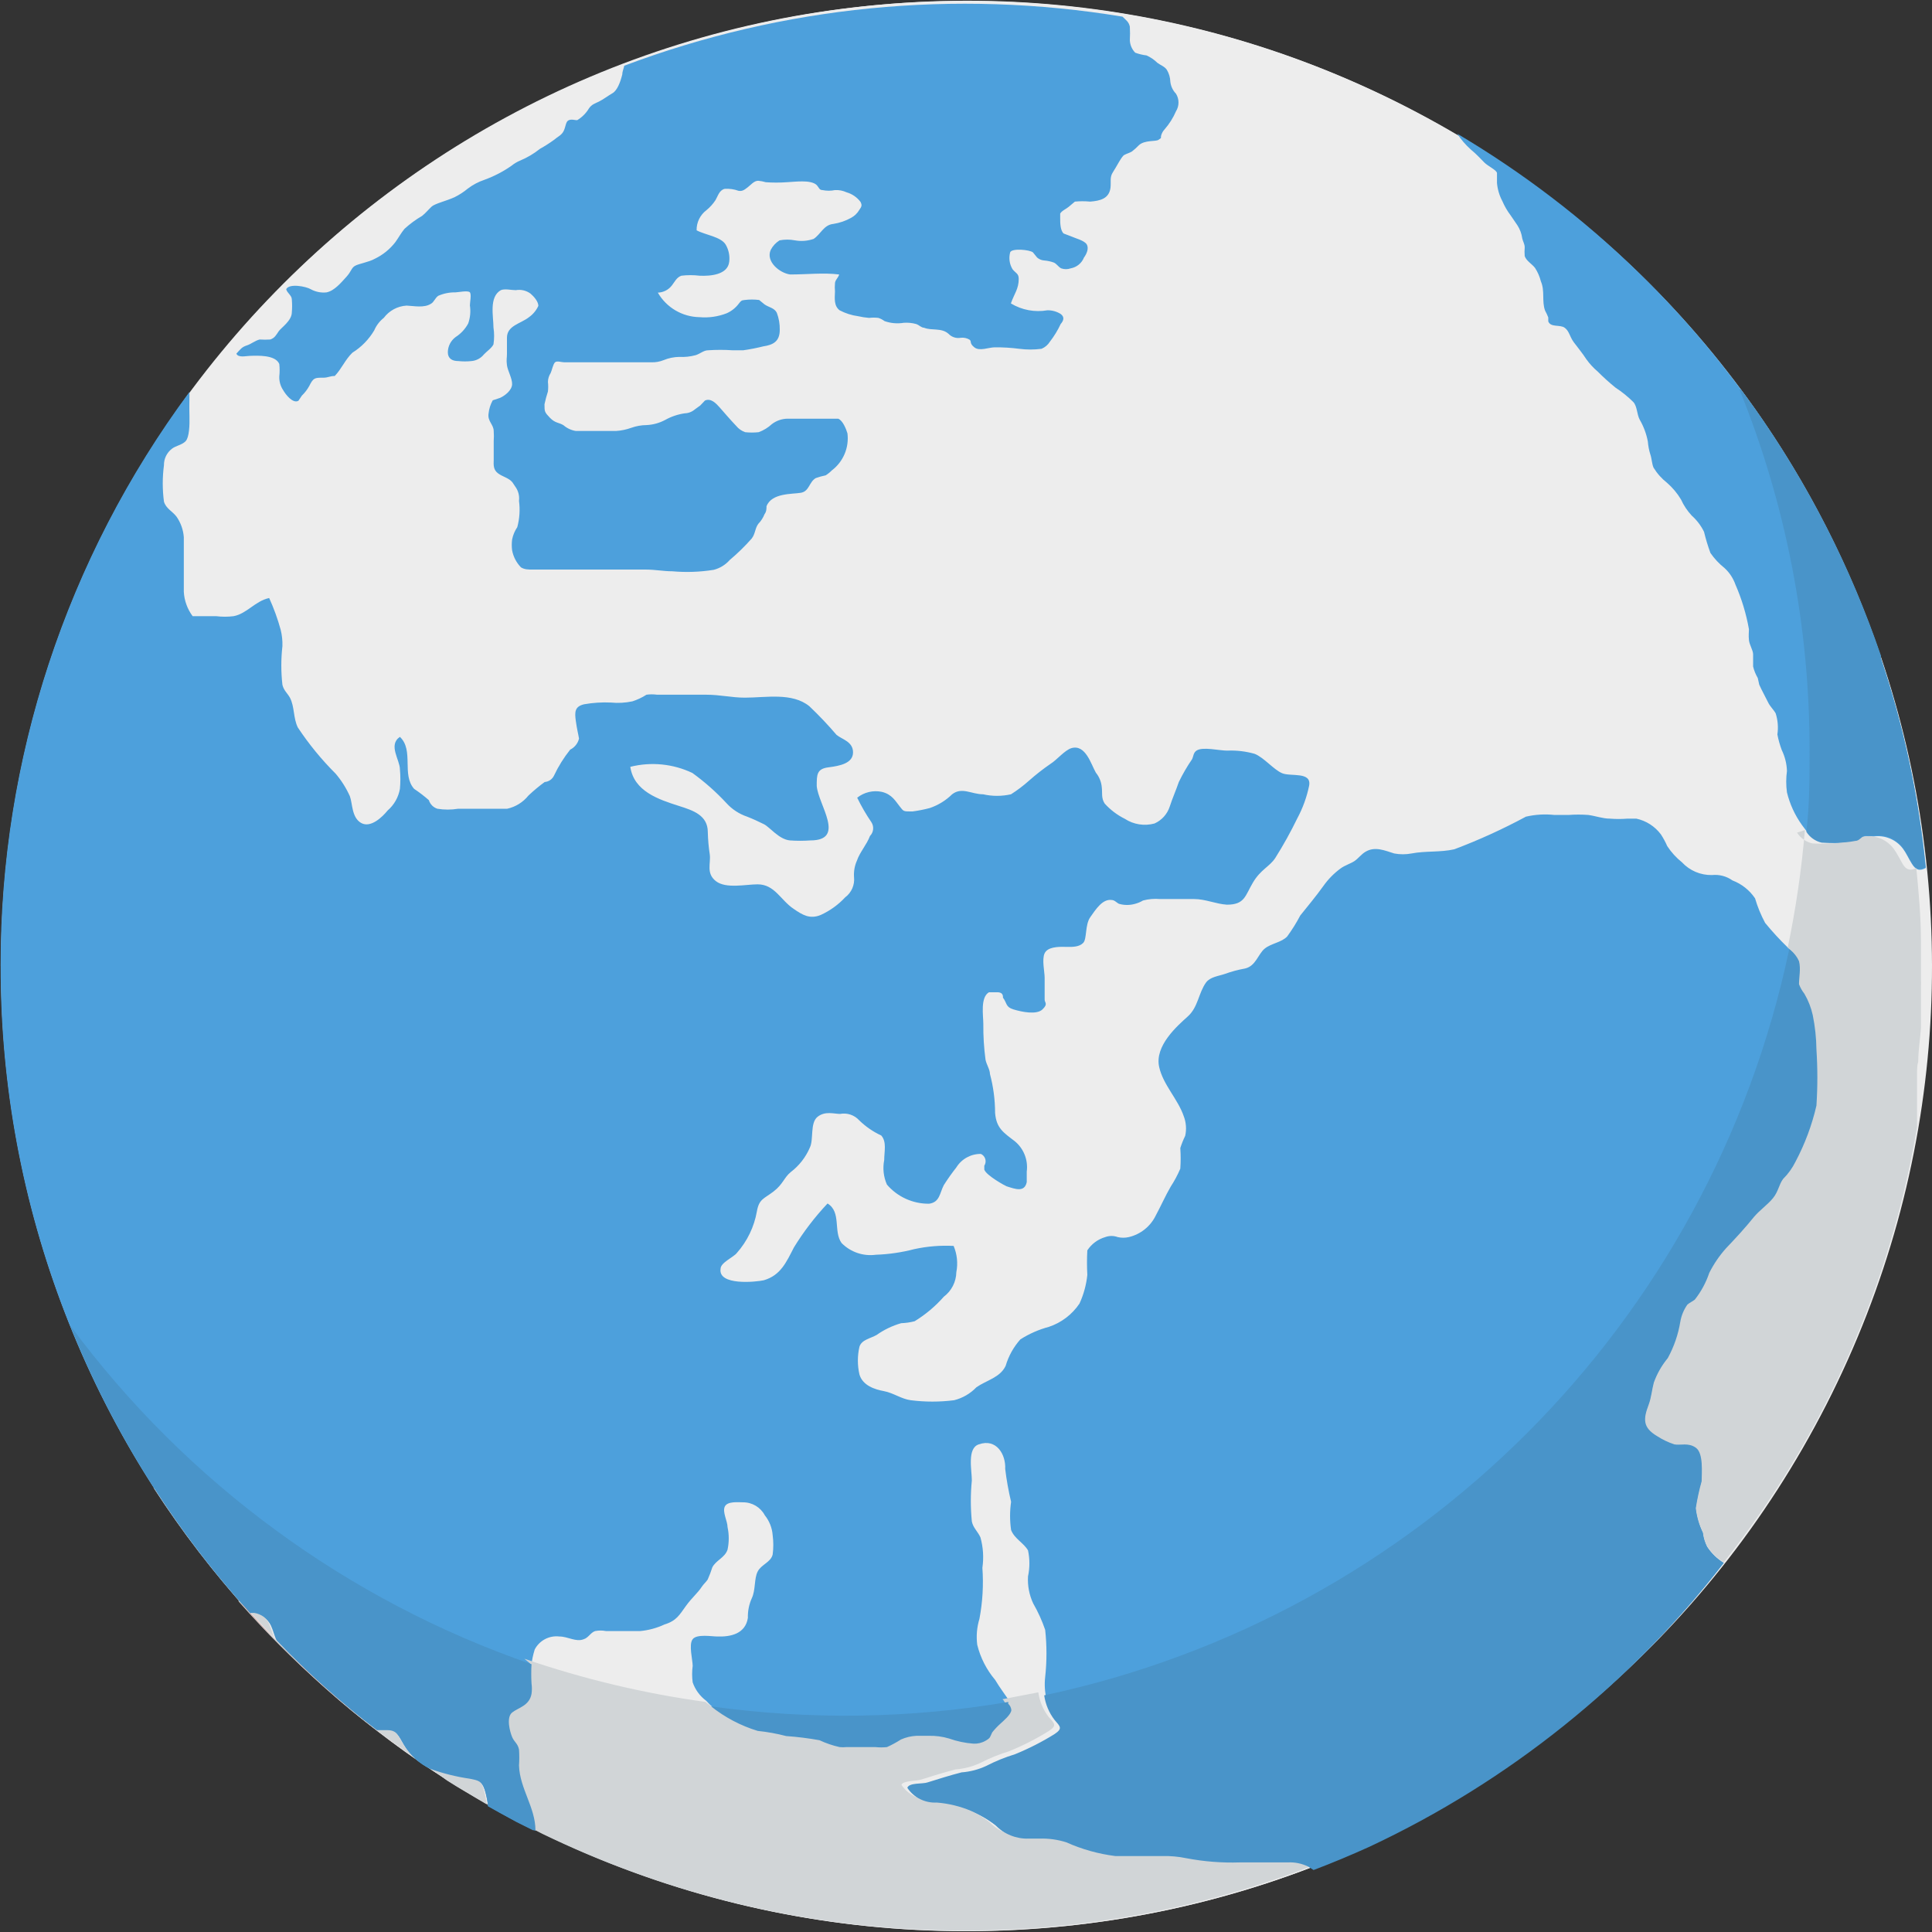 <svg id="Layer_1" enable-background="new 0 0 150 150" height="32" viewBox="0 0 150 150" width="32" xmlns="http://www.w3.org/2000/svg" xmlns:xlink="http://www.w3.org/1999/xlink"><rect x="0" y="0" width="150" height="150" fill="#333333" stroke="none"/><clipPath id="SVGID_2_"><path id="SVGID_1_" d="m136.075 31.635c4.191 5.918 7.507 12.41 9.847 19.274-2.341-6.883-5.67-13.388-9.885-19.312"/></clipPath><g><path d="m.07 75.002c0 41.38 33.545 74.925 74.925 74.925s74.925-33.545 74.925-74.925-33.544-74.926-74.924-74.926c-.006 0-.013 0-.019 0-41.37 0-74.906 33.537-74.906 74.906-.001.007-.001.013-.001.02" fill="#ededed"/><path d="m17.65 121.035c-7.942-8.799-11.98-24.759-12.59-36.453-.944-13.376.878-26.803 5.352-39.443.676-1.541-.026-3.339-1.568-4.014-.17-.075-.347-.133-.527-.176 18.805-36.861 63.931-51.498 100.792-32.692s51.497 63.931 32.692 100.791c-18.678 36.612-63.365 51.342-100.153 33.013-1.257-.609-2.476-1.276-3.676-1.905-3.011-1.692-5.895-3.602-8.628-5.714-2.79-2.12-5.407-4.457-7.828-6.99-.705-.686-1.371-1.39-2.019-2.114l-.914-1.048c.262-1.125-.06-2.306-.857-3.143" fill="#ededed"/><g fill="#4da0dc"><path d="m.051 75.002c-.035 18.577 6.874 36.496 19.369 50.242h.324c.571 0 1.086.533 1.314.952.229.419.267.819.457 1.181 2.398 2.517 4.99 4.841 7.752 6.952h.648c.895 0 1.028.438 1.428 1.105.485.829 1.208 1.493 2.076 1.905.994.356 2.021.612 3.066.762.648.133.914.171 1.143.838.127.423.216.856.267 1.295 1.2.686 2.419 1.352 3.676 1.905 0-1.771-1.219-3.238-1.276-5.028.029-.412.029-.826 0-1.238-.095-.476-.362-.571-.533-.971s-.476-1.524 0-1.905 1.333-.514 1.505-1.447c.038-.265.038-.535 0-.8-.109-.903-.025-1.818.248-2.685.365-.698 1.122-1.099 1.905-1.009.686 0 1.295.457 1.905.21.362-.114.533-.514.876-.629.283-.057.574-.057.857 0h2.628c.66-.06 1.304-.234 1.905-.514.933-.286 1.162-.743 1.657-1.428.495-.686.895-.971 1.257-1.524.133-.19.324-.362.438-.533.139-.31.26-.628.362-.952.286-.552.971-.743 1.181-1.371.124-.577.124-1.175 0-1.752 0-.457-.419-1.181-.21-1.6s1.028-.324 1.409-.324c.709-.005 1.362.384 1.695 1.009.354.441.567.979.609 1.543.066.499.066 1.005 0 1.505-.152.609-.876.762-1.162 1.314s-.152 1.428-.457 2.076c-.216.478-.32.999-.305 1.524-.19 1.238-1.333 1.486-2.381 1.447-.419 0-1.581-.21-1.905.21-.324.419 0 1.6 0 2.076-.057.423-.057.853 0 1.276.198.57.563 1.068 1.048 1.428.602.663 1.335 1.195 2.152 1.562.637.413 1.349.698 2.095.838.746.076 1.484.21 2.209.4.869.061 1.733.169 2.59.324.5.234 1.023.413 1.562.533.336.029.674.029 1.009 0 .311-.018.622-.018.933 0 .576.068 1.157.068 1.733 0 .376-.171.738-.368 1.086-.59.379-.169.786-.265 1.2-.286.848-.085 1.704-.027 2.533.171.819.248 2.038.667 2.857.171.4-.229.324-.267.514-.648.196-.247.412-.476.648-.686.248-.229.819-.705.838-1.048s-.229-.438-.324-.59c-.4-.59-.838-1.162-1.2-1.771-.666-.789-1.142-1.721-1.39-2.724-.088-.677-.029-1.366.171-2.019.247-1.305.324-2.637.229-3.961.115-.789.063-1.594-.152-2.362-.19-.438-.571-.743-.667-1.238-.105-1.058-.105-2.123 0-3.181 0-.8-.381-2.495.533-2.8 1.39-.495 2.114.8 2.057 1.905.104.859.257 1.711.457 2.552-.105.726-.105 1.464 0 2.19.267.686.971.99 1.314 1.581.143.665.143 1.354 0 2.019-.043.721.095 1.441.4 2.095.376.654.689 1.343.933 2.057.133 1.215.133 2.441 0 3.657-.139 1.203.166 2.415.857 3.409.457.533.648.667 0 1.105-.976.607-2.002 1.129-3.066 1.562-.775.237-1.527.543-2.247.914-.6.278-1.245.446-1.905.495-.895.229-1.79.514-2.647.781-.362.133-1.428 0-1.562.419.505.759 1.375 1.194 2.285 1.143.917.073 1.818.292 2.666.648.682.288 1.323.666 1.905 1.124.67.684 1.595 1.057 2.552 1.028 1.017-.083 2.041.008 3.028.267 1.21.543 2.493.902 3.809 1.067h1.905c1.162-.115 2.334-.076 3.485.114 1.558.279 3.142.387 4.723.324h1.238c1.14-.195 2.31-.11 3.409.248l.419.267c12.565-4.895 23.565-13.11 31.825-23.769-.52-.317-.962-.747-1.295-1.257-.17-.34-.28-.708-.324-1.086-.29-.599-.477-1.243-.552-1.905.111-.707.263-1.406.457-2.095 0-.648.152-2.152-.438-2.59s-1.238-.171-1.676-.267c-.477-.157-.931-.375-1.352-.648-1.124-.667-1.067-1.333-.648-2.438.21-.571.248-1.143.4-1.714.249-.693.616-1.337 1.086-1.905.481-.878.81-1.831.971-2.819.082-.48.271-.936.552-1.333.152-.133.4-.248.571-.381.492-.622.872-1.324 1.124-2.076.346-.689.782-1.329 1.295-1.905.762-.8 1.486-1.581 2.19-2.457.457-.533 1.048-.933 1.466-1.447.419-.514.457-1.048.781-1.486.397-.393.725-.85.971-1.352.726-1.371 1.271-2.831 1.619-4.342.095-1.452.095-2.909 0-4.361-.011-.896-.107-1.789-.286-2.666-.128-.583-.347-1.142-.648-1.657-.177-.225-.318-.475-.419-.743 0-.552.152-1.181 0-1.79-.198-.423-.499-.79-.876-1.067-.62-.601-1.205-1.237-1.752-1.905-.325-.606-.587-1.244-.781-1.905-.426-.633-1.038-1.119-1.752-1.39-.465-.33-1.033-.478-1.6-.419-.88.017-1.726-.344-2.324-.99-.445-.356-.83-.781-1.143-1.257-.139-.318-.304-.624-.495-.914-.467-.623-1.143-1.056-1.905-1.219h-.686c-.456.037-.915.037-1.371 0-.552 0-1.105-.21-1.676-.286-.507-.038-1.016-.038-1.524 0h-1.105c-.739-.08-1.486-.035-2.209.133-1.795.968-3.653 1.814-5.561 2.533-1.086.248-2.228.114-3.314.324-.447.085-.906.085-1.352 0-.743-.229-1.486-.571-2.228-.133-.324.19-.571.533-.857.724-.286.19-.724.324-1.048.552-.531.385-.994.854-1.371 1.39-.571.8-1.2 1.543-1.79 2.285-.296.564-.633 1.105-1.009 1.619-.438.476-1.238.533-1.752.952s-.686 1.352-1.524 1.543c-.532.095-1.054.235-1.562.419-.495.171-1.143.229-1.467.667-.59.819-.609 1.905-1.409 2.628s-2.609 2.285-2.228 3.942c.305 1.371 1.447 2.476 1.905 3.809.187.486.227 1.016.114 1.524-.15.308-.277.626-.381.952.038.533.038 1.067 0 1.6-.206.484-.455.95-.743 1.39-.419.724-.762 1.505-1.162 2.247-.411.845-1.18 1.461-2.095 1.676-.282.065-.575.065-.857 0-.313-.117-.658-.117-.971 0-.571.166-1.064.531-1.39 1.028-.035.634-.035 1.27 0 1.905-.079.771-.285 1.524-.609 2.228-.572.85-1.409 1.486-2.381 1.809-.782.208-1.527.536-2.209.971-.529.592-.919 1.295-1.143 2.057-.438.914-1.466 1.105-2.266 1.657-.471.493-1.072.843-1.733 1.009-1.119.143-2.252.143-3.371 0-.724-.095-1.352-.571-2.076-.705-.724-.133-1.657-.438-1.905-1.295-.162-.708-.162-1.444 0-2.152.171-.552.876-.648 1.333-.914.579-.409 1.223-.718 1.905-.914.354-.012.705-.063 1.048-.152.846-.518 1.61-1.16 2.266-1.905.6-.451.958-1.154.971-1.905.134-.685.061-1.394-.21-2.038-1.022-.052-2.047.031-3.047.248-.977.256-1.98.403-2.99.438-.983.133-1.972-.206-2.666-.914-.648-.914 0-2.4-1.086-3.066-.983 1.045-1.858 2.187-2.609 3.409-.59 1.143-1.028 2.171-2.343 2.552-.59.133-3.562.438-3.352-.895 0-.476 1.009-.895 1.257-1.219.811-.913 1.352-2.034 1.562-3.238.171-.971.552-.971 1.295-1.543.743-.571.8-1.067 1.333-1.505.652-.495 1.164-1.152 1.486-1.905.305-.629 0-1.905.59-2.381s1.295-.229 1.752-.229c.548-.105 1.111.083 1.486.495.5.488 1.08.888 1.714 1.181.438.495.229 1.238.229 1.905-.128.641-.054 1.306.21 1.905.818.956 2.018 1.5 3.276 1.486.838-.114.819-.838 1.143-1.447.3-.473.624-.931.971-1.371.407-.659 1.13-1.056 1.905-1.048.316.144.455.517.311.832-.013.028-.028.056-.045.082v.305c.152.457 1.657 1.276 1.733 1.295.667.21 1.39.495 1.562-.324 0-.248 0-.571 0-.819.119-.896-.234-1.789-.933-2.362-.876-.667-1.428-1.009-1.524-2.19-.002-1.022-.136-2.04-.4-3.028 0-.343-.267-.724-.343-1.105-.124-.922-.181-1.851-.171-2.781 0-.648-.248-2.057.438-2.457h.648c.324 0 .457.152.438.419.324.419.19.724.819.914s1.79.438 2.247 0 .171-.514.171-.762v-1.695c0-.476-.229-1.428 0-1.905.229-.476.99-.514 1.6-.495s1.086 0 1.39-.305c.305-.305.133-1.409.552-2s.952-1.447 1.676-1.333c.229 0 .419.267.59.305.387.105.794.105 1.181 0 .228-.057.446-.147.648-.267.428-.114.873-.153 1.314-.114h2.647c.895 0 1.676.381 2.552.438 1.39 0 1.409-.686 2.019-1.714.609-1.028 1.276-1.219 1.733-1.905.628-.996 1.2-2.026 1.714-3.085.424-.79.732-1.636.914-2.514.229-1.143-1.428-.705-2.095-.99-.667-.286-1.409-1.219-2.133-1.505-.693-.196-1.413-.28-2.133-.248-.629 0-1.905-.324-2.381 0-.248.171-.229.438-.343.667-.386.564-.73 1.156-1.028 1.771-.229.667-.495 1.257-.705 1.905-.19.586-.619 1.063-1.181 1.314-.785.215-1.624.083-2.305-.362-.589-.293-1.119-.694-1.562-1.181-.286-.438-.171-.819-.229-1.276-.036-.412-.195-.804-.457-1.124-.381-.667-.8-2.228-1.905-1.905-.533.171-1.124.914-1.619 1.219-.578.398-1.131.831-1.657 1.295-.439.394-.911.751-1.409 1.067-.715.162-1.457.162-2.171 0-.895 0-1.638-.59-2.4 0-.49.482-1.082.846-1.733 1.067-.444.118-.896.207-1.352.267-.743 0-.667 0-.99-.4-.324-.4-.59-.933-1.39-1.124-.671-.138-1.369.029-1.905.457.321.661.69 1.298 1.105 1.905.217.338.169.782-.114 1.067-.248.667-.8 1.276-1.009 1.905-.18.4-.258.838-.229 1.276.068.611-.193 1.213-.686 1.581-.538.578-1.186 1.044-1.905 1.371-.838.343-1.409 0-2.095-.476-1.009-.667-1.467-1.905-2.8-1.905-.914 0-2.457.362-3.238-.248-.781-.609-.381-1.39-.476-2.076-.088-.574-.139-1.153-.152-1.733 0-1.295-1.124-1.676-2.209-2.019-1.619-.514-3.523-1.143-3.809-3.047 1.613-.406 3.316-.237 4.819.476.957.692 1.844 1.477 2.647 2.343.436.48.986.84 1.6 1.048.438.171.857.362 1.314.59.457.229 1.162 1.181 2.019 1.257.526.038 1.055.038 1.581 0 2.8 0 .609-2.781.495-4.228 0-.876 0-1.333.914-1.447s1.905-.324 1.905-1.162-.857-1.009-1.276-1.352c-.665-.779-1.371-1.523-2.114-2.228-1.333-1.086-3.371-.667-5.009-.667-1.028 0-1.905-.229-3.009-.229-.667 0-1.314 0-1.905 0h-1.905c-.272-.038-.547-.038-.819 0-.339.217-.703.389-1.086.514-.55.118-1.116.15-1.676.095-.695-.033-1.391.012-2.076.133-.743.171-.743.609-.648 1.295s.171.914.248 1.371c-.09.373-.341.687-.686.857-.496.622-.918 1.299-1.257 2.019-.135.283-.411.471-.724.495-.44.323-.86.672-1.257 1.048-.419.522-1.003.885-1.657 1.028-1.238 0-2.495 0-3.809 0-.53.086-1.07.086-1.6 0-.319-.098-.568-.348-.667-.667-.361-.317-.742-.61-1.143-.876-.99-1.105 0-2.99-1.105-4.038-.933.629 0 1.79 0 2.514.047.507.047 1.017 0 1.524-.115.652-.451 1.244-.952 1.676-.4.495-1.314 1.39-2.057.971s-.667-1.524-.876-2.076c-.283-.633-.655-1.223-1.105-1.752-1.095-1.092-2.078-2.292-2.933-3.581-.362-.724-.248-1.6-.609-2.305-.21-.381-.476-.552-.59-1.009-.114-1-.114-2.009 0-3.009.013-.423-.032-.846-.133-1.257-.232-.848-.531-1.676-.895-2.476-1.086.229-1.733 1.219-2.762 1.409-.449.057-.903.057-1.352 0h-.857c-.267 0-.705 0-.971 0-.412-.553-.651-1.216-.686-1.905 0-.781 0-1.581 0-2.324s0-1.333 0-1.905c-.042-.575-.239-1.128-.571-1.6-.324-.419-.819-.629-.971-1.162-.124-.935-.124-1.883 0-2.819-.009-.498.217-.97.609-1.276.305-.248.819-.305 1.086-.609.267-.305.305-1.219.286-1.905s0-1.238 0-1.905c-9.552 12.897-14.695 28.526-14.661 44.573"/><path d="m19.173 26.816c.343-.114.648-.381.99-.457.273.019.546.019.819 0 .343-.114.457-.343.648-.629.19-.286 1.028-.819 1.028-1.486.028-.33.028-.661 0-.99 0-.324-.362-.495-.438-.8.229-.476 1.562-.21 1.905 0 .371.205.797.292 1.219.248.609-.114 1.143-.762 1.543-1.2s.381-.686.667-.857 1.067-.286 1.543-.552c.627-.301 1.175-.744 1.6-1.295.248-.343.438-.705.705-1.028.42-.385.879-.723 1.371-1.009.267-.21.495-.495.743-.724s1.143-.438 1.771-.724c.367-.182.713-.405 1.028-.667.391-.298.829-.53 1.295-.686.742-.269 1.447-.634 2.095-1.086.213-.174.45-.315.705-.419.541-.227 1.047-.528 1.505-.895.382-.213.751-.448 1.105-.705.305-.267.571-.343.743-.686.171-.343.152-.743.4-.838s.419 0 .648 0c.376-.224.69-.538.914-.914.229-.324.438-.362.781-.533s.686-.438 1.048-.648.609-.838.762-1.467c0-.229.114-.457.152-.667 12.336-4.643 25.677-5.957 38.682-3.809.267.267.495.4.571.781.019.349.019.699 0 1.048.014.365.163.711.419.971.283.103.577.173.876.21.311.139.595.332.838.571.248.19.571.286.743.552.165.277.257.592.267.914.038.351.192.68.438.933.262.42.262.952 0 1.371-.218.506-.514.975-.876 1.39-.141.149-.24.333-.286.533 0 .229 0 .133-.19.286s-1.067 0-1.524.419c-.171.18-.355.345-.552.495-.19.114-.381.152-.59.267-.209.114-.609.933-.876 1.333s-.133.743-.19 1.219c-.114.838-.8 1.009-1.581 1.067-.393-.038-.788-.038-1.181 0l-.476.4c-.171.152-.571.324-.667.533v.381c0 .305 0 .914.267 1.162l.552.21c.324.152 1.048.324 1.238.629s0 .743-.21 1.028c-.176.438-.564.754-1.028.838-.24.086-.503.086-.743 0-.229-.114-.343-.362-.59-.457-.228-.08-.464-.131-.705-.152-.211-.009-.412-.09-.571-.229l-.324-.4c-.248-.21-1.657-.343-1.771 0-.12.446-.051.921.19 1.314.248.305.476.324.476.743 0 .781-.343 1.143-.609 1.905.85.515 1.858.704 2.838.533.363-.005.72.094 1.028.286.305.229.248.495 0 .781-.227.487-.508.947-.838 1.371-.153.247-.379.44-.648.552-.575.076-1.158.076-1.733 0-.631-.082-1.268-.12-1.905-.114-.457 0-1.181.324-1.581 0s-.19-.438-.362-.59c-.205-.125-.447-.179-.686-.152-.349.066-.707-.048-.952-.305-.552-.495-1.314-.229-1.905-.476-.21 0-.381-.21-.609-.286-.316-.088-.644-.12-.971-.095-.499.082-1.01.036-1.486-.133-.144-.108-.305-.192-.476-.248-.24-.029-.483-.029-.724 0-.288-.024-.575-.069-.857-.133-.499-.068-.982-.223-1.428-.457-.457-.343-.381-.933-.362-1.467-.02-.209-.02-.419 0-.629 0-.248.267-.438.324-.686-1.219-.152-2.476 0-3.809 0-.819-.114-1.905-1.009-1.505-1.905.157-.305.394-.561.686-.743.396-.077.804-.077 1.2 0 .484.087.983.048 1.447-.114.552-.362.781-1.086 1.524-1.162.488-.075.959-.236 1.39-.476.262-.142.479-.352.629-.609.19-.267.229-.362.095-.629-.272-.359-.653-.619-1.086-.743-.28-.129-.587-.188-.895-.171-.32.066-.651.066-.971 0-.248 0-.267-.19-.438-.381-.457-.457-1.771-.248-2.343-.229-.539.038-1.08.038-1.619 0-.192-.058-.39-.096-.59-.114-.324 0-.571.324-.8.495s-.4.343-.724.286c-.347-.126-.717-.178-1.086-.152-.419.114-.514.552-.705.876-.194.294-.432.558-.705.781-.49.368-.774.949-.762 1.562.667.362 1.905.495 2.266 1.124.228.398.321.859.267 1.314-.114 1.028-1.486 1.124-2.305 1.086-.468-.057-.941-.057-1.409 0-.381.133-.514.476-.743.762-.261.337-.659.539-1.086.552.669 1.16 1.899 1.883 3.238 1.905.719.063 1.442-.042 2.114-.305.369-.164.69-.42.933-.743.152-.19.19-.267.457-.286.373-.047.751-.047 1.124 0l.419.343c.324.229.762.267.952.648.162.425.24.878.229 1.333 0 .895-.514 1.162-1.276 1.276-.515.129-1.036.231-1.562.305-.267 0-.552 0-.819 0-.634-.043-1.27-.043-1.905 0-.343 0-.609.267-.971.381-.416.112-.846.157-1.276.133-.412.007-.819.091-1.2.248-.302.123-.626.181-.952.171-1.619 0-3.257 0-4.876 0-.648 0-1.295 0-1.905 0-.19 0-.552-.133-.705 0-.152.133-.248.648-.343.838-.132.205-.205.442-.209.686.028.247.028.496 0 .743-.107.325-.196.656-.267.99 0 .571 0 .609.419 1.048.419.438.724.362 1.067.59.27.232.6.384.952.438h.933 2.171c.41-.025.814-.109 1.2-.248.379-.136.778-.207 1.181-.21.506-.025 1-.161 1.447-.4.472-.264.988-.438 1.524-.514.287-.009.563-.117.781-.305l.419-.305.362-.381c.457-.21.857.21 1.143.533.286.324.838.971 1.295 1.447.18.219.418.383.686.476.348.038.699.038 1.048 0 .381-.139.731-.353 1.028-.629.351-.267.778-.414 1.219-.419h3.923c.362.133.629.819.724 1.143.137 1.108-.328 2.204-1.219 2.876-.142.146-.302.274-.476.381-.258.052-.513.122-.762.21-.533.305-.495 1.028-1.162 1.143s-2.266 0-2.666 1.048c0 .171 0 .419-.152.609-.108.277-.27.529-.476.743-.267.343-.229.762-.514 1.143-.528.601-1.101 1.161-1.714 1.676-.327.372-.758.637-1.238.762-1.064.171-2.145.209-3.219.114-.686 0-1.333-.133-2.038-.133h-8.78c-.381 0-.648 0-.933-.171-.352-.362-.59-.819-.686-1.314-.038-.284-.038-.573 0-.857.069-.341.205-.665.4-.952.179-.664.225-1.356.133-2.038.049-.391-.053-.786-.286-1.105l-.229-.343c-.286-.343-.743-.419-1.105-.686s-.362-.609-.343-1.067v-1.447c.019-.254.019-.508 0-.762 0-.533-.495-.762-.4-1.371.037-.361.147-.711.324-1.028l.571-.19c.381-.171.914-.59.933-1.048.019-.457-.343-1.048-.4-1.486s0-.571 0-.857 0-.838 0-1.276c0-.952 1.067-1.086 1.714-1.6.314-.223.564-.525.724-.876 0-.343-.362-.743-.609-.952-.328-.242-.741-.338-1.143-.267-.362 0-.838-.133-1.162 0-.933.533-.571 2.038-.571 2.895.067.436.067.879 0 1.314-.133.286-.533.552-.743.781-.235.293-.578.478-.952.514-.348.038-.699.038-1.048 0-.457 0-.8-.19-.8-.686.006-.468.232-.905.609-1.181.407-.261.741-.622.971-1.048.16-.452.205-.936.133-1.409 0-.229.133-.838 0-1.009s-.933 0-1.124 0c-.458-.008-.913.083-1.333.267-.248.171-.324.476-.552.609-.552.362-1.352.171-1.905.152-.702.04-1.35.389-1.771.952-.325.256-.581.59-.743.971-.418.705-.999 1.3-1.695 1.733-.571.552-.838 1.257-1.371 1.809-.381 0-.514.133-.895.133-.667 0-.762 0-1.086.648-.152.275-.344.526-.571.743l-.267.4c-.438.248-1.009-.514-1.181-.819-.212-.314-.319-.688-.305-1.067.036-.323.036-.649 0-.971-.305-.724-1.695-.648-2.285-.629-.286 0-.895.171-1.048-.171.346-.377.422-.51.822-.644z"/><path d="m149.521 67.384c-.476.267-.781.171-1.086-.324s-.419-.8-.686-1.162c-.533-.719-1.419-1.086-2.305-.952-.22-.039-.446-.039-.667 0-.305.095-.419.343-.743.4-.863.152-1.746.152-2.609 0-.724-.114-1.086-.724-1.524-1.295-.546-.762-.941-1.622-1.162-2.533-.076-.55-.076-1.107 0-1.657-.018-.562-.154-1.114-.4-1.619-.149-.396-.264-.803-.343-1.219.082-.549.036-1.109-.133-1.638-.171-.305-.438-.533-.59-.857s-.495-.933-.686-1.371l-.114-.514c-.163-.28-.285-.581-.362-.895 0-.305 0-.648 0-.952s-.286-.724-.324-1.105 0-.571 0-.838c-.21-1.193-.562-2.357-1.048-3.466-.172-.487-.459-.925-.838-1.276-.425-.336-.797-.734-1.105-1.181-.196-.536-.362-1.083-.495-1.638-.233-.477-.556-.904-.952-1.257-.346-.371-.629-.795-.838-1.257-.292-.486-.658-.923-1.086-1.295-.417-.328-.772-.728-1.048-1.181-.133-.324-.133-.705-.248-1.028-.1-.322-.164-.654-.19-.99-.112-.597-.324-1.17-.629-1.695-.229-.419-.19-1.028-.495-1.371-.424-.421-.89-.798-1.39-1.124-.479-.388-.937-.801-1.371-1.238-.337-.286-.638-.612-.895-.971-.305-.476-.648-.876-.971-1.314-.324-.438-.343-.857-.705-1.124s-1.086 0-1.276-.495v-.305c-.07-.183-.153-.361-.248-.533-.267-.724 0-1.524-.324-2.266-.093-.372-.247-.726-.457-1.048-.229-.305-.667-.533-.8-.914-.019-.228-.019-.457 0-.686 0-.248-.133-.438-.19-.686-.049-.367-.179-.718-.381-1.028l-.533-.781c-.253-.335-.464-.7-.629-1.086-.234-.437-.376-.916-.419-1.409 0-.248 0-.533 0-.762s-.705-.552-.971-.819c-.267-.267-.648-.686-1.048-1.009-.41-.362-.769-.779-1.067-1.238 20.5 12.138 34.004 33.299 36.381 57.002"/></g><g><g clip-path="url(#SVGID_2_)"><path d="m136.056 31.597h9.904v19.35h-9.904z" fill="#e06b58"/></g></g><path d="" fill="#d1d5d7"/><path d="m41.38 141.966.857.438-.667-.343h-.19m-6.589-3.809c1.733 1.105 3.485 2.114 5.295 3.085l-.267-.152c-1.447-.781-2.876-1.6-4.266-2.457zm-15.999-13.732c4.13 4.69 8.833 8.843 13.999 12.361l-.724-.495c-4.901-3.41-9.377-7.393-13.332-11.865m-.133-.153.114.133zm127.358-73.421v.21z" fill="#e06b58"/><path d="m106.078 143.166c-1.428.648-2.876 1.257-4.342 1.809-.914.362-1.905.686-2.781 1.009 2.423-.812 4.801-1.753 7.123-2.818m-70.468-4.457c1.39.857 2.819 1.676 4.266 2.457l-1.905-1.067-2.343-1.39m-23.616-23.121c1.925 2.989 4.063 5.834 6.399 8.513l.114.114v.114l.114.133c3.955 4.472 8.431 8.456 13.332 11.865-.952-.667-1.905-1.352-2.8-2.076-2.79-2.12-5.407-4.457-7.828-6.99-.705-.686-1.371-1.39-2.019-2.114-2.724-3.009-5.201-6.231-7.409-9.637m136.825-30.243v.248c.008-.082.008-.165 0-.248m0-1.447v.571c0-.19 0-.381 0-.571m.115-1.6c0 .324 0 .667-.095.99-.001-.323-.001-.666.095-.99m.209-2.609c0 .857-.133 1.733-.21 2.59.001-.857.153-1.733.21-2.59m0-1.219v1.2zm0-1.2v.781c0-.267 0-.533 0-.781m0-1.181c.009.159.009.318 0 .476.01-.158.01-.317 0-.476m-.362-8.761c.19 1.905.324 3.809.362 5.714 0-1.905-.171-3.809-.362-5.714" fill="#d1d5d7"/><path d="m41.152 129.148c-.029.501-.029 1.003 0 1.505.038.265.038.535 0 .8-.171.933-.933.933-1.505 1.447-.571.514-.152 1.428 0 1.905.152.476.438.495.533.971.029.412.029.826 0 1.238 0 1.79 1.219 3.257 1.276 5.028h-.19.19l.667.343c17.71 8.567 38.071 9.853 56.718 3.581.933-.324 1.905-.648 2.781-1.009 1.467-.552 2.914-1.162 4.342-1.809-1.428.648-2.876 1.257-4.342 1.809l-.419-.267c-.497-.244-1.048-.355-1.6-.324-.629 0-1.257 0-1.809 0h-1.905c-1.385.044-2.771-.065-4.133-.324-.626-.131-1.265-.188-1.905-.171-.552 0-1.105 0-1.657 0s-1.105 0-1.638 0h-.324c-1.316-.164-2.6-.524-3.809-1.067-.677-.214-1.386-.31-2.095-.286h-.933c-.957.029-1.882-.344-2.552-1.028-.582-.458-1.222-.836-1.905-1.124-.849-.356-1.749-.574-2.666-.648-.911.051-1.78-.383-2.285-1.143.133-.343 1.2-.286 1.562-.419.857-.267 1.752-.552 2.647-.781.659-.049 1.305-.217 1.905-.495.72-.371 1.472-.677 2.247-.914 1.065-.432 2.091-.955 3.066-1.562.667-.438.476-.571 0-1.105-.427-.555-.703-1.211-.8-1.905l-2.781.533c.14.129.228.305.248.495 0 .343-.59.819-.838 1.048-.235.209-.452.439-.648.686-.19.381-.114.419-.514.648-.283.165-.607.244-.933.229-.65-.048-1.29-.182-1.905-.4-.519-.155-1.059-.226-1.6-.21h-.933c-.414.02-.821.117-1.2.286-.347.223-.71.42-1.086.59-.298.031-.598.031-.895 0h-.838-.781-.648c-.171.019-.343.019-.514 0-.538-.121-1.062-.299-1.562-.533-.857-.155-1.722-.263-2.59-.324-.725-.19-1.464-.324-2.209-.4-1.316-.4-2.544-1.047-3.619-1.905-4.783-.659-9.49-1.782-14.056-3.352m-20.967-3.579h-.286c.648.724 1.314 1.428 2.019 2.114 2.408 2.538 5.013 4.881 7.79 7.009.914.724 1.905 1.409 2.8 2.076l.724.495c.648.457 1.333.895 1.905 1.333l.762.476 2.343 1.39 1.905 1.067.267.152-2.19-1.219c-.05-.439-.14-.872-.267-1.295-.229-.667-.495-.705-1.143-.838-1.045-.15-2.072-.405-3.066-.762-.868-.412-1.591-1.076-2.076-1.905-.362-.629-.514-1.105-1.257-1.105h-.171-.648c-2.79-2.12-5.407-4.457-7.828-6.99-.19-.362-.267-.781-.457-1.181-.246-.506-.721-.861-1.276-.952m120.537-60.62c-.259 3.065-.704 6.112-1.333 9.123.305.236.547.543.705.895.171.609 0 1.238 0 1.79.101.268.242.518.419.743.301.515.52 1.074.648 1.657.179.878.274 1.771.286 2.666.095 1.452.095 2.909 0 4.361-.348 1.512-.893 2.972-1.619 4.342-.246.502-.574.959-.971 1.352-.324.438-.419 1.009-.781 1.486-.362.476-1.009.914-1.467 1.447-.705.876-1.428 1.657-2.19 2.457-.513.575-.949 1.216-1.295 1.905-.251.752-.632 1.454-1.124 2.076-.171.133-.419.248-.571.381-.281.397-.47.853-.552 1.333-.098 1.045-.382 2.064-.838 3.009-.469.567-.837 1.212-1.086 1.905-.152.571-.19 1.143-.4 1.714-.419 1.105-.476 1.771.648 2.438.421.273.876.49 1.352.648.438 0 1.314 0 1.676.267s.533 1.905.438 2.59c-.178.664-.318 1.338-.419 2.019.075.661.262 1.305.552 1.905.044.378.154.745.324 1.086.333.51.775.94 1.295 1.257 7.76-9.816 12.922-21.43 15.008-33.768v-.19-.171-.21-.229-.171-.838-.248-.952c0-.19 0-.381 0-.571v-.171-.19-.19c0-.324 0-.667.095-.99 0-.857.152-1.733.21-2.59v-1.2-.571c0-.267 0-.533 0-.781v-.705c.01-.159.01-.318 0-.476v-1.086-1.905c0-1.905-.171-3.809-.362-5.714-.13.085-.282.131-.438.133-.248 0-.438-.133-.629-.457-.19-.324-.419-.8-.686-1.162-.533-.719-1.419-1.086-2.305-.952h-.381c-.094-.02-.192-.02-.286 0-.305.095-.419.343-.743.4-.458.091-.924.135-1.39.133-.406.028-.813.028-1.219 0-.489-.113-.913-.414-1.181-.838" fill="#d1d5d7"/><g fill="#4994c9"><path d="m78.291 132.139c-7.631 1.296-15.417 1.412-23.083.343 1.075.858 2.303 1.504 3.619 1.905.746.076 1.484.21 2.209.4.869.061 1.733.169 2.59.324.5.234 1.023.413 1.562.533.171.019.343.019.514 0h.648.781.838c.298.031.598.031.895 0 .376-.17.738-.368 1.086-.59.379-.169.786-.265 1.2-.286h.933c.541-.016 1.081.055 1.6.21.614.218 1.255.352 1.905.4.327.015.651-.064.933-.229.4-.229.324-.267.514-.648.196-.247.412-.476.648-.686.248-.229.819-.705.838-1.048-.019-.19-.107-.366-.248-.495m-72.813-29.349c1.77 4.423 3.964 8.665 6.552 12.665 2.207 3.406 4.685 6.628 7.409 9.637h.324c.555.092 1.03.447 1.276.952.19.4.267.819.457 1.181 2.409 2.525 5.014 4.855 7.79 6.971h.648.171c.743 0 .895.476 1.257 1.105.485.829 1.208 1.493 2.076 1.905.994.356 2.021.612 3.066.762.648.133.914.171 1.143.838.127.423.216.856.267 1.295l2.19 1.219 1.295.648h.19c0-1.771-1.219-3.238-1.276-5.028.029-.412.029-.826 0-1.238-.095-.476-.362-.571-.533-.971s-.476-1.524 0-1.905 1.333-.514 1.505-1.447c.038-.265.038-.535 0-.8-.029-.501-.029-1.003 0-1.505-14.317-4.945-26.8-14.108-35.807-26.284m133.453-29.216c-6.131 29.045-28.804 51.748-57.841 57.918.097.693.373 1.35.8 1.905.457.533.648.667 0 1.105-.976.607-2.002 1.129-3.066 1.562-.775.237-1.527.543-2.247.914-.6.278-1.245.446-1.905.495-.895.229-1.79.514-2.647.781-.362.133-1.428 0-1.562.419.505.759 1.375 1.194 2.285 1.143.917.073 1.818.292 2.666.648.682.288 1.323.666 1.905 1.124.67.684 1.595 1.057 2.552 1.028h.838c.71-.025 1.418.072 2.095.286 1.21.543 2.493.902 3.809 1.067h.324 1.638 1.657c.639-.017 1.278.041 1.905.171 1.362.259 2.748.368 4.133.324h1.905 1.809c.552-.031 1.103.08 1.6.324l.419.267c1.466-.552 2.914-1.162 4.342-1.809 10.79-5.053 20.218-12.607 27.502-22.036-.52-.317-.962-.747-1.295-1.257-.17-.34-.28-.708-.324-1.086-.29-.599-.477-1.243-.552-1.905.111-.707.263-1.406.457-2.095 0-.648.152-2.152-.438-2.59s-1.238-.171-1.676-.267c-.477-.157-.931-.375-1.352-.648-1.124-.667-1.067-1.333-.648-2.438.21-.571.248-1.143.4-1.714.249-.693.616-1.337 1.086-1.905.481-.878.81-1.831.971-2.819.082-.48.271-.936.552-1.333.152-.133.4-.248.571-.381.492-.622.872-1.324 1.124-2.076.346-.689.782-1.329 1.295-1.905.762-.8 1.486-1.581 2.19-2.457.457-.533 1.048-.933 1.466-1.447.419-.514.457-1.048.781-1.486.397-.393.725-.85.971-1.352.726-1.371 1.271-2.831 1.619-4.342.095-1.452.095-2.909 0-4.361-.011-.896-.107-1.789-.286-2.666-.128-.583-.347-1.142-.648-1.657-.177-.225-.318-.475-.419-.743 0-.552.152-1.181 0-1.79-.158-.352-.4-.659-.705-.895"/><path d="m135.047 30.226c3.613 8.918 5.463 18.451 5.447 28.073 0 2.114 0 4.209-.248 6.285.268.424.692.725 1.181.838.406.028.813.028 1.219 0 .467.002.932-.043 1.39-.133.324 0 .438-.305.743-.4.094-.02.192-.02.286 0h.381c.885-.133 1.772.233 2.305.952.267.362.438.762.686 1.162s.381.457.628.457c.156-.002.308-.048.438-.133-.54-5.516-1.703-10.953-3.466-16.208v-.21c-2.339-6.864-5.655-13.356-9.847-19.274l-1.009-1.371"/></g></g></svg>